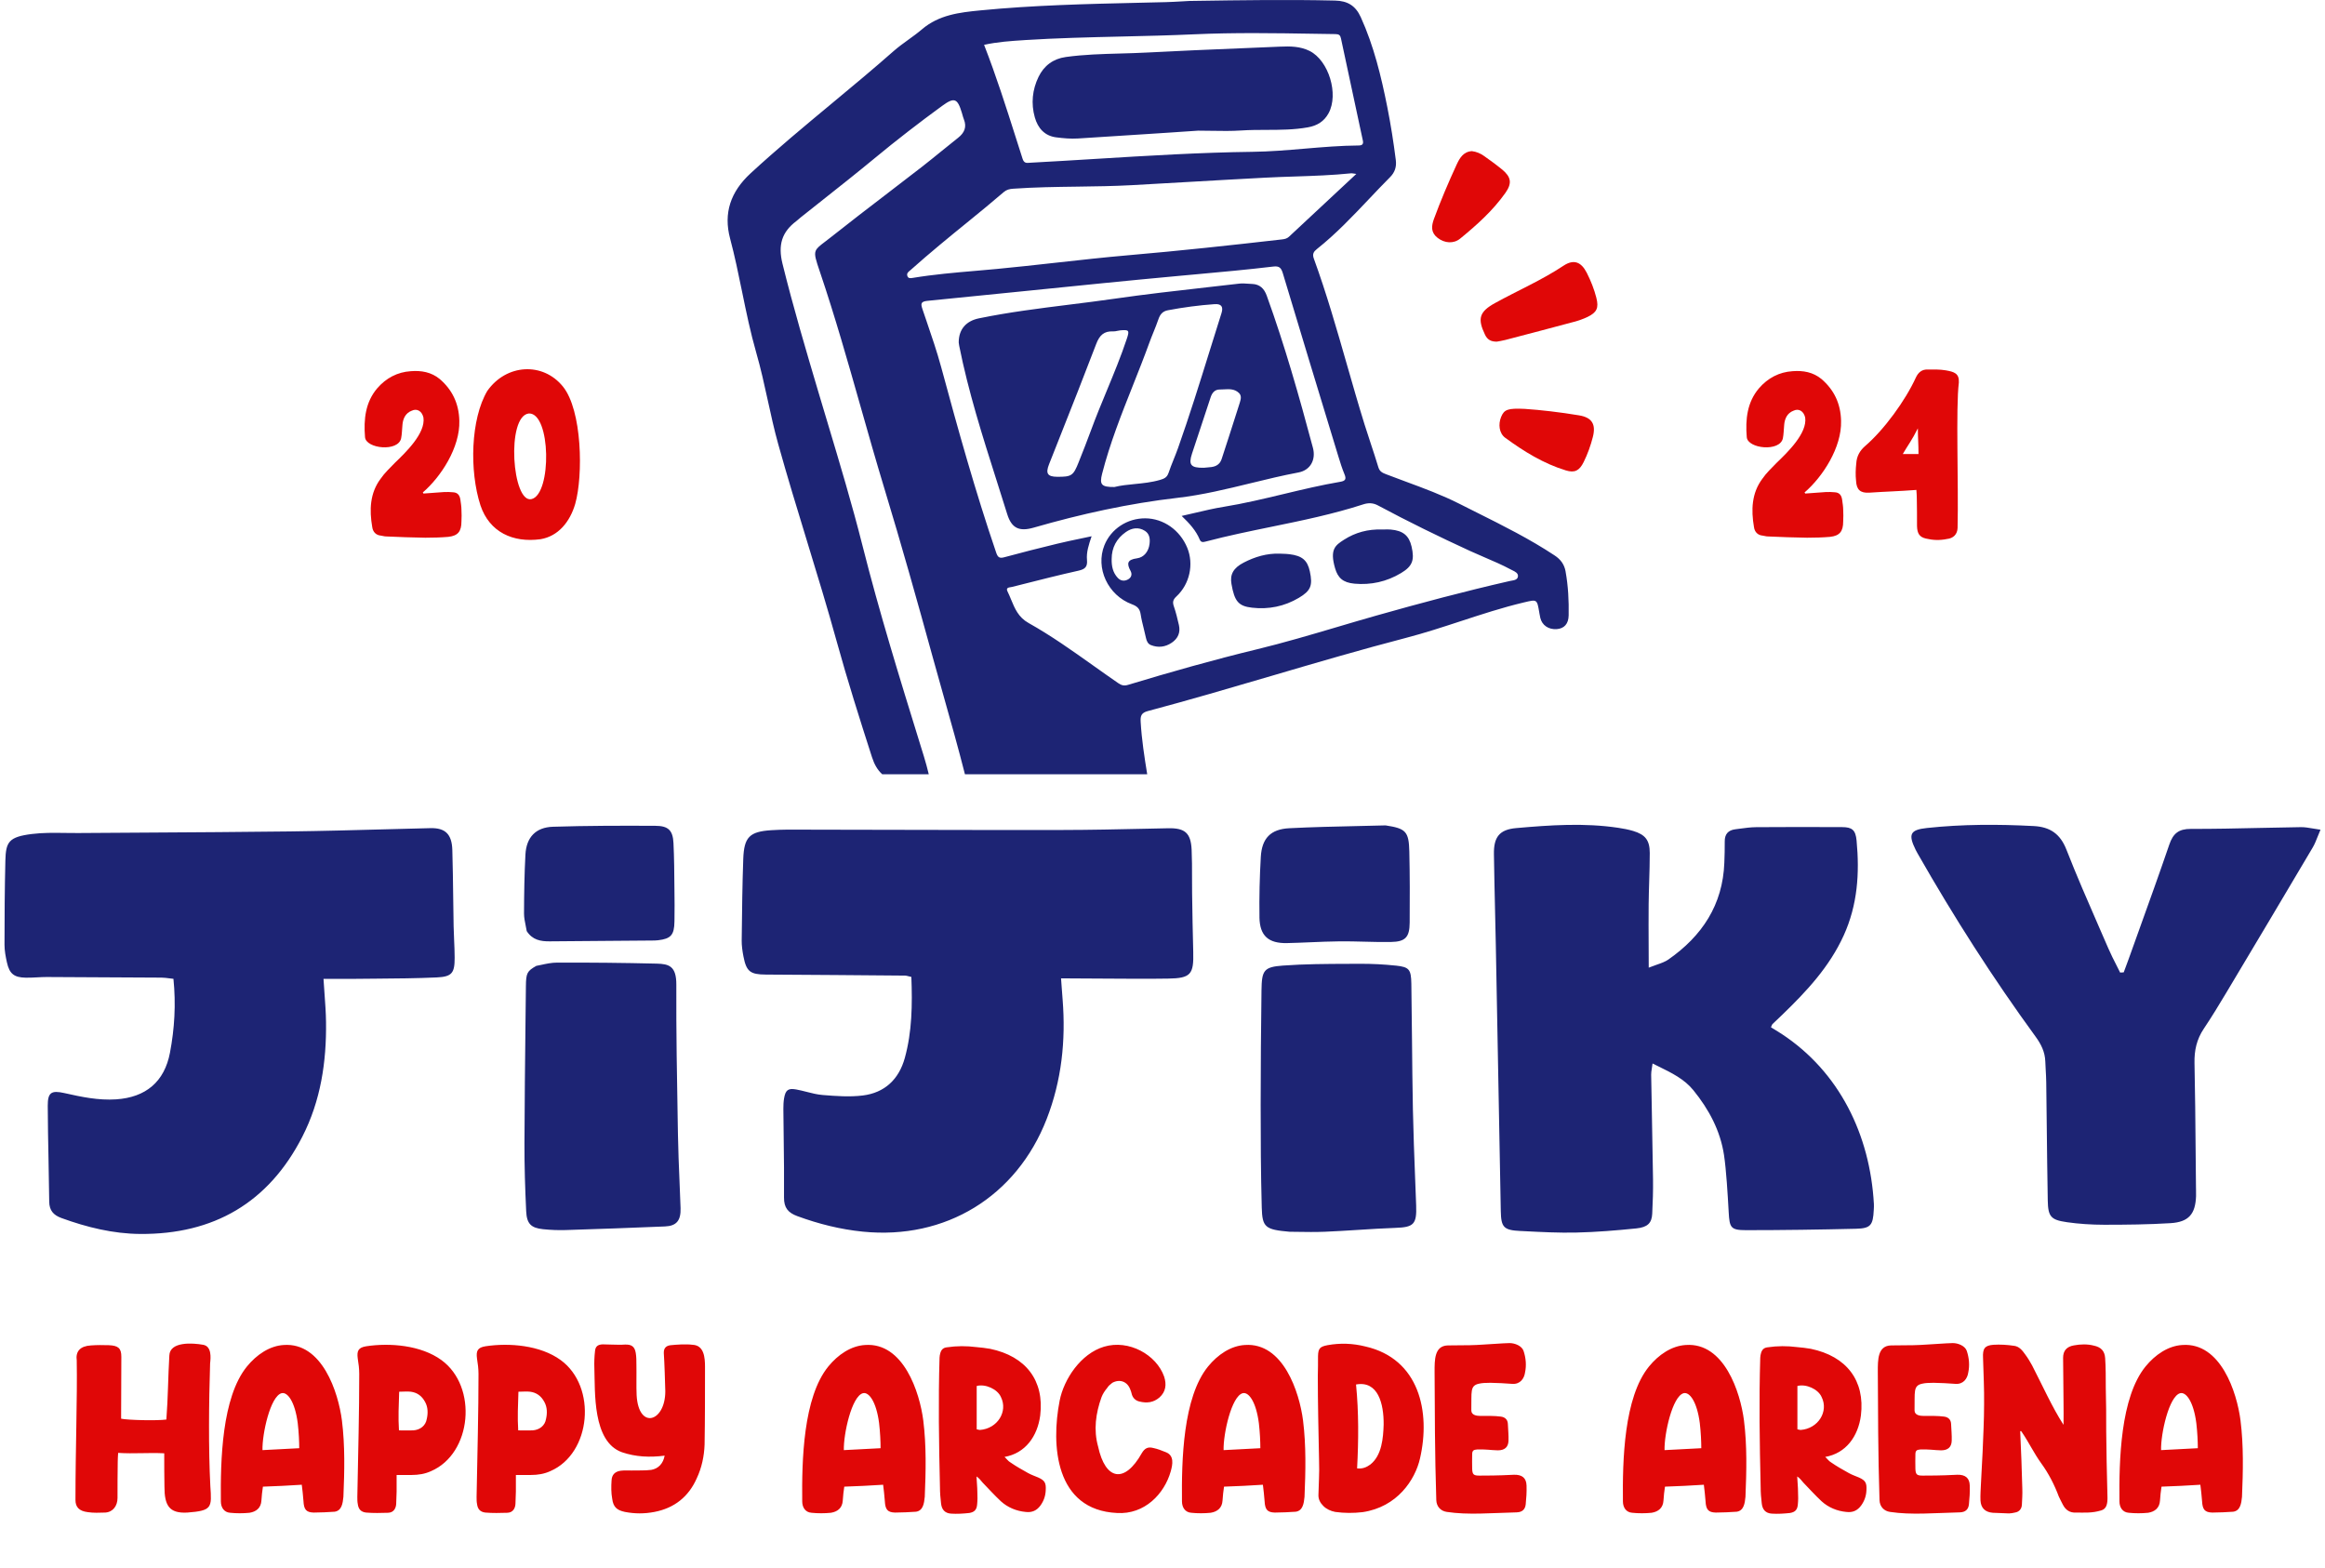 <?xml version="1.0" encoding="UTF-8"?> <svg xmlns="http://www.w3.org/2000/svg" width="301" height="203" viewBox="0 0 301 203" fill="none"><path d="M54.819 63.894C55.699 63.839 56.578 63.756 57.486 63.701C57.871 63.674 58.283 63.701 58.641 63.729C59.245 63.756 59.52 64.114 59.603 64.691C59.658 65.131 59.74 65.571 59.74 65.983C59.768 66.506 59.768 67.001 59.74 67.496C59.74 68.788 59.3 69.365 58.036 69.503C57.073 69.585 56.056 69.613 55.066 69.613C53.389 69.585 51.657 69.53 49.979 69.448C49.732 69.448 49.539 69.365 49.292 69.338C48.687 69.283 48.275 68.87 48.192 68.238C47.807 66.011 47.89 63.839 49.264 61.996C49.787 61.227 50.474 60.594 51.107 59.934C52.509 58.587 55.121 56.085 54.819 54.05C54.626 53.225 53.994 52.84 53.306 53.17C52.509 53.473 52.152 54.188 52.097 55.068C52.042 55.617 52.042 56.195 51.932 56.745C51.547 58.532 47.395 58.092 47.257 56.607C47.065 54.27 47.312 52.071 48.825 50.283C49.979 48.936 51.464 48.166 53.169 48.056C54.544 47.946 55.836 48.166 56.936 49.074C58.531 50.448 59.41 52.208 59.465 54.463C59.575 57.927 57.073 61.749 54.736 63.756C54.764 63.811 54.819 63.839 54.819 63.894ZM63.084 50.613C65.558 47.094 70.288 46.846 72.872 50.036C75.374 53.115 75.512 61.556 74.467 65.241C73.78 67.578 72.267 69.42 69.985 69.805C66.383 70.3 63.359 68.87 62.204 65.433C60.747 60.952 60.939 54.243 63.084 50.613ZM68.473 53.528C65.504 53.83 66.301 65.268 68.831 64.609C71.442 63.949 71.333 53.445 68.473 53.528Z" fill="#E00707"></path><path d="M206.67 38.558C206.382 37.432 205.953 36.349 205.426 35.314C204.706 33.897 203.735 33.524 202.416 34.398C199.597 36.27 196.499 37.608 193.553 39.231C191.514 40.357 191.25 41.246 192.255 43.336C192.551 43.952 192.999 44.241 193.792 44.228C194.079 44.174 194.496 44.113 194.902 44.007C197.854 43.236 200.804 42.463 203.75 41.671C204.359 41.507 204.964 41.303 205.529 41.03C206.736 40.445 207.003 39.859 206.667 38.558H206.67Z" fill="#E00707"></path><path d="M194.415 21.903C193.683 21.302 192.911 20.75 192.14 20.201C191.68 19.873 191.166 19.643 190.561 19.567C189.459 19.628 188.969 20.459 188.57 21.33C187.511 23.63 186.519 25.96 185.645 28.336C185.297 29.279 185.23 30.111 186.12 30.796C187.009 31.485 188.177 31.597 189.048 30.881C191.196 29.125 193.265 27.271 194.884 24.986C195.788 23.709 195.646 22.908 194.418 21.9L194.415 21.903Z" fill="#E00707"></path><path d="M197.391 52.933C195.195 52.83 194.738 53.018 194.345 53.962C193.943 54.93 194.082 56.098 194.868 56.674C197.286 58.443 199.824 60.015 202.713 60.898C203.868 61.253 204.47 60.934 205.021 59.827C205.538 58.786 205.929 57.691 206.216 56.565C206.636 54.921 206.095 54.05 204.443 53.774C201.95 53.358 199.44 53.07 197.394 52.933H197.391Z" fill="#E00707"></path><path fill-rule="evenodd" clip-rule="evenodd" d="M201.249 71.897C202.032 72.412 202.516 73.044 202.686 73.984L202.683 73.987C203.024 75.868 203.118 77.765 203.082 79.667C203.061 80.772 202.501 81.375 201.542 81.445C200.477 81.521 199.642 80.954 199.409 79.986C199.364 79.798 199.332 79.609 199.3 79.419L199.288 79.346L199.273 79.261L199.271 79.249C199.129 78.416 199.058 78 198.818 77.841C198.578 77.683 198.17 77.78 197.356 77.974L197.264 77.995C194.495 78.654 191.793 79.54 189.091 80.425L189.091 80.425L189.091 80.425L189.091 80.425L189.09 80.425C186.755 81.19 184.42 81.955 182.042 82.574C176.183 84.099 170.376 85.806 164.569 87.513C159.262 89.072 153.956 90.631 148.61 92.052C147.763 92.277 147.627 92.668 147.673 93.454C147.806 95.736 148.154 97.984 148.52 100.233H124.923C124.062 96.844 123.111 93.474 122.159 90.103C121.686 88.428 121.213 86.752 120.751 85.074C118.743 77.78 116.698 70.495 114.498 63.258C113.428 59.734 112.422 56.19 111.416 52.647C109.761 46.816 108.106 40.986 106.164 35.241L106.143 35.18C105.629 33.658 105.406 32.998 105.596 32.493C105.742 32.106 106.131 31.81 106.819 31.288C107.047 31.114 107.308 30.916 107.604 30.681C110.006 28.774 112.441 26.909 114.877 25.043L114.877 25.043L114.877 25.043L114.878 25.043L114.878 25.042C116.375 23.896 117.871 22.75 119.36 21.594C120.207 20.934 121.04 20.257 121.874 19.579L121.874 19.579C122.594 18.994 123.314 18.408 124.043 17.834C124.86 17.191 125.186 16.442 124.781 15.434C124.71 15.256 124.658 15.069 124.605 14.882C124.582 14.798 124.558 14.714 124.533 14.63C123.955 12.701 123.55 12.555 121.949 13.723C118.97 15.899 116.053 18.15 113.21 20.505C111.037 22.303 108.824 24.053 106.611 25.804C105.628 26.582 104.645 27.359 103.665 28.141C103.574 28.212 103.488 28.289 103.402 28.365L103.402 28.366C103.305 28.452 103.207 28.539 103.102 28.618C101.215 30.038 100.704 31.71 101.302 34.137C102.694 39.777 104.343 45.339 105.995 50.901C106.38 52.197 106.769 53.493 107.158 54.788L107.158 54.788C108.731 60.031 110.304 65.271 111.646 70.58C113.839 79.272 116.486 87.826 119.134 96.383L119.617 97.945C119.853 98.7 120.05 99.465 120.24 100.236H114.214C113.6 99.683 113.188 98.952 112.892 98.03C111.295 93.072 109.722 88.108 108.336 83.093C107.129 78.722 105.803 74.389 104.477 70.055C103.199 65.877 101.921 61.7 100.749 57.491C100.225 55.612 99.808 53.704 99.391 51.797C98.942 49.748 98.494 47.699 97.914 45.688C97.16 43.067 96.613 40.402 96.066 37.738C95.595 35.443 95.124 33.148 94.52 30.881C93.643 27.586 94.578 24.831 97.176 22.434C100.582 19.295 104.141 16.339 107.7 13.383C110.385 11.154 113.069 8.925 115.687 6.617C116.292 6.085 116.947 5.612 117.601 5.139C118.202 4.705 118.802 4.271 119.363 3.792C121.562 1.917 124.215 1.608 126.929 1.344C133.792 0.673 140.678 0.514 147.563 0.355C148.681 0.33 149.798 0.304 150.916 0.276C151.61 0.259 152.302 0.219 152.994 0.179C153.319 0.16 153.643 0.141 153.968 0.124L154.633 0.114C160.698 0.023 166.763 -0.068 172.83 0.073C174.464 0.109 175.495 0.734 176.176 2.236C177.861 5.953 178.808 9.873 179.6 13.848C180.054 16.126 180.414 18.42 180.705 20.726C180.816 21.612 180.571 22.322 179.963 22.932C179.038 23.86 178.137 24.812 177.235 25.764C175.09 28.027 172.946 30.289 170.495 32.237C170.068 32.574 169.874 32.881 170.092 33.478C171.734 37.987 173.055 42.595 174.376 47.204C175.119 49.797 175.862 52.39 176.663 54.966C176.916 55.78 177.185 56.59 177.453 57.399L177.453 57.4L177.454 57.4L177.454 57.401L177.454 57.402L177.454 57.403C177.795 58.429 178.135 59.456 178.445 60.491C178.617 61.071 179.01 61.226 179.473 61.405C180.312 61.729 181.156 62.04 182 62.352C184.35 63.22 186.7 64.088 188.939 65.222C189.692 65.604 190.448 65.981 191.203 66.359L191.204 66.359L191.204 66.359L191.204 66.359L191.204 66.359C194.624 68.069 198.045 69.779 201.249 71.897ZM145.21 4.729C140.997 4.828 136.783 4.926 132.577 5.194V5.197C130.868 5.306 129.155 5.419 127.401 5.804C128.968 9.821 130.259 13.879 131.548 17.931C131.827 18.806 132.105 19.681 132.386 20.556C132.57 21.131 132.886 21.106 133.269 21.075C133.323 21.07 133.377 21.066 133.433 21.063C136.237 20.914 139.041 20.742 141.844 20.57C148.606 20.155 155.369 19.741 162.148 19.655C164.406 19.627 166.656 19.436 168.905 19.245C171.237 19.047 173.568 18.85 175.91 18.833C176.397 18.83 176.533 18.623 176.436 18.18L175.978 16.054L175.976 16.044L175.976 16.041C175.182 12.351 174.388 8.662 173.604 4.97C173.517 4.551 173.341 4.421 172.9 4.414C172.007 4.402 171.114 4.387 170.221 4.373C165.006 4.288 159.791 4.203 154.576 4.442C151.456 4.584 148.333 4.657 145.21 4.729ZM117.79 35.038C117.581 35.209 117.363 35.387 117.466 35.715V35.718C117.576 36.07 117.875 36.023 118.155 35.978L118.168 35.976C120.875 35.529 123.606 35.294 126.337 35.06L126.338 35.06C127.241 34.982 128.144 34.905 129.046 34.819C131.594 34.578 134.138 34.295 136.683 34.012C139.823 33.663 142.964 33.313 146.112 33.041C152.752 32.468 159.377 31.752 165.999 30.991C166.317 30.951 166.616 30.887 166.864 30.657C168.64 28.997 170.418 27.34 172.242 25.64L172.247 25.635L172.249 25.634L172.251 25.631C173.345 24.611 174.456 23.576 175.592 22.516C175.428 22.497 175.309 22.478 175.216 22.463C175.08 22.442 175.002 22.43 174.926 22.437C172.493 22.688 170.052 22.769 167.611 22.85C166.334 22.892 165.057 22.935 163.782 23.002C160.408 23.178 157.036 23.372 153.664 23.566C151.289 23.702 148.914 23.839 146.538 23.97C144.181 24.099 141.819 24.131 139.457 24.162H139.457H139.457C136.694 24.199 133.931 24.236 131.173 24.431C130.698 24.464 130.317 24.549 129.939 24.874C128.444 26.154 126.929 27.407 125.401 28.645C122.863 30.702 120.337 32.772 117.899 34.947C117.864 34.978 117.827 35.008 117.79 35.038ZM178.191 79.691C183.899 78.077 189.632 76.548 195.416 75.228H195.41C195.487 75.21 195.572 75.196 195.66 75.181C196.047 75.117 196.483 75.044 196.52 74.606C196.553 74.196 196.149 74 195.782 73.822C195.712 73.788 195.643 73.754 195.579 73.72C194.479 73.131 193.334 72.64 192.189 72.15C191.559 71.88 190.929 71.61 190.306 71.323C186.286 69.475 182.311 67.531 178.408 65.44C177.767 65.094 177.168 65.076 176.493 65.294C172.591 66.561 168.584 67.383 164.576 68.204L164.576 68.204C161.74 68.786 158.903 69.367 156.104 70.107C155.765 70.195 155.487 70.249 155.32 69.852C154.836 68.693 154.016 67.779 152.982 66.793C153.597 66.658 154.192 66.518 154.774 66.381C156.013 66.089 157.193 65.811 158.388 65.619C161.015 65.194 163.601 64.576 166.185 63.957L166.185 63.957L166.185 63.957L166.186 63.957L166.186 63.957L166.186 63.957C168.618 63.375 171.05 62.793 173.517 62.373C174.179 62.26 174.324 62.027 174.061 61.399C173.75 60.652 173.508 59.876 173.272 59.102L172.904 57.894L172.903 57.891L172.902 57.889L172.901 57.887L172.901 57.884C170.616 50.386 168.331 42.884 166.078 35.375C165.866 34.668 165.609 34.416 164.85 34.507C161.477 34.91 158.097 35.217 154.715 35.525L154.715 35.525L154.714 35.525L154.714 35.525L154.714 35.525L154.71 35.525C154.04 35.586 153.37 35.647 152.7 35.709C146.083 36.318 139.473 36.99 132.863 37.663L132.862 37.663C128.611 38.095 124.36 38.527 120.107 38.943C119.196 39.031 119.181 39.307 119.429 40.038C119.596 40.533 119.765 41.027 119.934 41.521C120.62 43.525 121.305 45.53 121.859 47.572C124.037 55.625 126.275 63.653 128.971 71.551C129.167 72.121 129.37 72.319 130.005 72.145C132.271 71.527 134.555 70.953 136.839 70.398C137.845 70.153 138.857 69.941 139.914 69.721L139.914 69.721L139.914 69.721C140.374 69.625 140.843 69.527 141.323 69.424C140.942 70.546 140.633 71.502 140.724 72.488C140.805 73.38 140.479 73.687 139.629 73.878C137.149 74.432 134.685 75.057 132.222 75.681L131.709 75.811L131.037 75.981C130.987 75.993 130.925 76.002 130.86 76.012C130.57 76.054 130.207 76.106 130.432 76.56C130.603 76.905 130.75 77.261 130.896 77.615C131.374 78.772 131.848 79.92 133.149 80.647C136.081 82.289 138.818 84.234 141.554 86.179C142.627 86.942 143.699 87.704 144.783 88.448C145.201 88.733 145.54 88.815 146.039 88.663C151.551 86.995 157.087 85.426 162.684 84.07C166.197 83.219 169.661 82.194 173.125 81.169L173.125 81.169L173.126 81.168L173.127 81.168L173.128 81.168L173.128 81.168C174.814 80.669 176.5 80.17 178.191 79.691ZM168.15 77.398C166.28 78.508 164.235 78.918 162.088 78.672C160.321 78.469 159.819 77.838 159.428 75.598C159.214 74.376 159.664 73.529 161.023 72.828C162.472 72.079 164.006 71.624 165.663 71.675C165.792 71.682 165.921 71.686 166.05 71.69L166.051 71.69C166.342 71.7 166.633 71.709 166.922 71.745C168.58 71.948 169.263 72.531 169.575 73.972C169.968 75.799 169.705 76.475 168.15 77.398ZM175.332 75.562C177.486 75.756 179.516 75.31 181.376 74.194C182.862 73.305 183.155 72.516 182.741 70.741C182.411 69.33 181.633 68.693 180.039 68.556C179.776 68.533 179.511 68.539 179.245 68.545H179.245H179.244H179.244H179.244H179.243C179.123 68.547 179.003 68.55 178.883 68.55C177.123 68.492 175.477 68.923 173.998 69.873C172.872 70.598 172.131 71.111 172.842 73.566C173.199 74.8 173.856 75.425 175.332 75.559V75.562ZM139.562 17.928C138.624 17.989 137.665 17.901 136.727 17.78H136.724C135.221 17.583 134.362 16.575 133.971 15.201C133.463 13.408 133.645 11.614 134.453 9.949C135.151 8.508 136.352 7.606 137.968 7.382C140.313 7.055 142.674 6.991 145.034 6.927L145.034 6.927C146.184 6.895 147.333 6.864 148.48 6.802C152.571 6.584 156.664 6.415 160.757 6.247L160.757 6.247L160.758 6.247C162.418 6.178 164.079 6.11 165.739 6.038C167.046 5.98 168.35 5.995 169.551 6.599C172.031 7.846 173.338 12.203 172.001 14.658C171.414 15.732 170.516 16.272 169.327 16.484C167.544 16.806 165.748 16.81 163.951 16.814C162.869 16.817 161.787 16.819 160.708 16.891C159.426 16.977 158.137 16.956 156.849 16.934C156.275 16.925 155.7 16.915 155.127 16.915C151.592 17.159 148.059 17.384 144.528 17.61C142.872 17.715 141.217 17.821 139.562 17.928ZM162.1 36.761C161.941 36.755 161.782 36.743 161.623 36.732C161.219 36.702 160.815 36.673 160.421 36.719C159.016 36.883 157.611 37.042 156.205 37.201C152.208 37.653 148.21 38.104 144.23 38.679C142.309 38.956 140.384 39.196 138.458 39.436L138.458 39.436L138.458 39.436C134.536 39.926 130.615 40.415 126.735 41.212C125.117 41.546 124.121 42.584 124.118 44.332C124.122 44.356 124.126 44.39 124.131 44.431C124.142 44.52 124.156 44.639 124.179 44.756C125.359 50.686 127.186 56.433 129.013 62.178L129.014 62.178C129.478 63.637 129.942 65.097 130.396 66.56C130.971 68.407 131.963 68.844 133.838 68.304C139.949 66.541 146.145 65.176 152.464 64.448C155.677 64.078 158.804 63.315 161.931 62.553C163.98 62.054 166.029 61.554 168.102 61.165C169.644 60.874 170.389 59.523 169.971 57.961C168.201 51.337 166.335 44.741 163.999 38.288C163.661 37.35 163.101 36.804 162.1 36.758V36.761ZM139.653 59.824C138.951 61.593 138.736 61.732 136.885 61.726C135.614 61.72 135.342 61.298 135.808 60.115C136.255 58.983 136.703 57.852 137.151 56.721L137.152 56.718L137.152 56.717C138.76 52.657 140.368 48.598 141.922 44.52C142.345 43.406 142.929 42.842 144.115 42.903C144.297 42.911 144.479 42.872 144.662 42.833C144.79 42.805 144.919 42.777 145.047 42.766C146.166 42.672 146.242 42.766 145.891 43.828C145.128 46.125 144.203 48.36 143.279 50.594C142.578 52.287 141.877 53.98 141.247 55.7C140.742 57.084 140.197 58.453 139.653 59.821V59.824ZM151.263 61.265C151.073 61.839 150.655 61.99 150.18 62.13C149.093 62.448 147.975 62.558 146.892 62.665H146.891C145.981 62.755 145.095 62.843 144.272 63.049C142.578 63.064 142.324 62.734 142.684 61.326C143.69 57.394 145.182 53.638 146.674 49.882L146.674 49.882L146.674 49.881C147.402 48.048 148.129 46.215 148.801 44.362C148.966 43.906 149.148 43.456 149.33 43.007L149.33 43.007L149.33 43.007C149.556 42.446 149.783 41.885 149.978 41.313C150.193 40.681 150.537 40.29 151.2 40.166C153.197 39.789 155.211 39.519 157.235 39.377C158.128 39.313 158.397 39.714 158.137 40.539C157.623 42.158 157.118 43.781 156.613 45.403L156.613 45.403C155.3 49.623 153.987 53.843 152.51 58.01C152.335 58.504 152.139 58.991 151.944 59.479C151.707 60.07 151.47 60.66 151.27 61.262L151.263 61.265ZM160.521 52.084C160.361 52.584 160.201 53.084 160.042 53.584C159.423 55.526 158.804 57.468 158.164 59.405C157.833 60.41 157.026 60.466 156.295 60.517C156.137 60.528 155.983 60.538 155.838 60.558C154.165 60.582 153.844 60.185 154.316 58.738C154.673 57.64 155.039 56.546 155.405 55.451L155.405 55.451C155.852 54.116 156.299 52.78 156.73 51.438C156.93 50.819 157.296 50.424 157.907 50.427C158.083 50.428 158.263 50.418 158.444 50.407C159.136 50.368 159.843 50.328 160.409 50.888C160.747 51.222 160.651 51.674 160.517 52.087L160.521 52.084ZM142.98 70.586C143.831 68.474 145.933 67.091 148.275 67.103H148.272C150.622 67.118 152.764 68.62 153.708 70.923C154.573 73.035 154.028 75.617 152.304 77.213C151.868 77.616 151.778 77.938 151.965 78.481C152.238 79.276 152.44 80.098 152.625 80.92C152.843 81.882 152.51 82.656 151.699 83.205C150.858 83.775 149.935 83.882 148.995 83.511C148.625 83.366 148.45 83.014 148.362 82.601C148.277 82.193 148.176 81.788 148.075 81.383C147.921 80.764 147.766 80.145 147.67 79.516C147.558 78.784 147.21 78.478 146.541 78.229C143.416 77.067 141.798 73.532 142.98 70.586ZM147.204 72.279C148.102 72.158 148.701 71.399 148.822 70.419C148.904 69.764 148.834 69.115 148.226 68.726C147.385 68.192 146.511 68.347 145.752 68.881C144.56 69.715 143.918 70.886 143.918 72.376C143.9 73.277 144.064 74.127 144.711 74.813C145.104 75.228 145.585 75.268 146.054 75.001C146.475 74.761 146.599 74.345 146.363 73.908C145.836 72.931 145.945 72.449 147.204 72.279Z" fill="#1D2474"></path><path d="M233.702 63.894C234.582 63.839 235.462 63.756 236.369 63.701C236.754 63.674 237.166 63.701 237.524 63.729C238.129 63.756 238.404 64.114 238.486 64.691C238.541 65.131 238.624 65.571 238.624 65.983C238.651 66.506 238.651 67.001 238.624 67.496C238.624 68.788 238.184 69.365 236.919 69.503C235.956 69.585 234.939 69.613 233.949 69.613C232.272 69.585 230.54 69.53 228.863 69.448C228.615 69.448 228.423 69.365 228.175 69.338C227.57 69.283 227.158 68.87 227.075 68.238C226.69 66.011 226.773 63.839 228.148 61.996C228.67 61.227 229.358 60.594 229.99 59.934C231.392 58.587 234.004 56.085 233.702 54.05C233.509 53.225 232.877 52.84 232.19 53.17C231.392 53.473 231.035 54.188 230.98 55.068C230.925 55.617 230.925 56.195 230.815 56.745C230.43 58.532 226.278 58.092 226.141 56.607C225.948 54.27 226.196 52.071 227.708 50.283C228.863 48.936 230.347 48.166 232.052 48.056C233.427 47.946 234.719 48.166 235.819 49.074C237.414 50.448 238.294 52.208 238.349 54.463C238.459 57.927 235.956 61.749 233.619 63.756C233.647 63.811 233.702 63.839 233.702 63.894ZM248.099 63.426C245.981 63.591 243.974 63.646 241.967 63.784C240.867 63.839 240.345 63.426 240.29 62.244C240.207 61.502 240.235 60.732 240.317 59.989C240.372 59.054 240.785 58.34 241.445 57.762C243.919 55.645 246.696 51.823 248.044 48.853C248.346 48.221 248.813 47.809 249.556 47.836C250.353 47.836 251.123 47.809 251.92 47.946C252.993 48.139 253.653 48.331 253.598 49.513C253.185 52.84 253.57 62.711 253.433 68.348C253.405 69.173 252.883 69.695 252.058 69.778C251.123 69.97 250.271 69.943 249.336 69.723C248.511 69.53 248.209 69.09 248.181 68.1C248.181 66.918 248.181 65.681 248.154 64.471C248.154 64.169 248.126 63.839 248.099 63.426ZM248.291 55.453C247.494 57.047 247.026 57.597 246.339 58.779C247.164 58.779 247.741 58.779 248.374 58.779C248.374 57.432 248.291 56.745 248.291 55.453Z" fill="#E00707"></path><path fill-rule="evenodd" clip-rule="evenodd" d="M272.41 158.557C270.789 158.553 269.153 158.453 267.547 158.222L267.55 158.219C265.502 157.928 265.147 157.492 265.108 155.42C265.048 152.16 265.012 148.901 264.976 145.641V145.639V145.638V145.636V145.634C264.955 143.804 264.935 141.974 264.911 140.143C264.904 139.602 264.874 139.061 264.844 138.52L264.843 138.519L264.843 138.516C264.823 138.146 264.802 137.776 264.789 137.406C264.746 136.187 264.254 135.194 263.53 134.201C257.992 126.611 252.943 118.701 248.284 110.536L248.249 110.474C248.164 110.323 248.08 110.173 248.004 110.018C247.018 108.011 247.279 107.428 249.453 107.194C254.058 106.698 258.674 106.698 263.297 106.942C265.395 107.054 266.718 107.935 267.525 109.996C268.835 113.344 270.274 116.643 271.714 119.942L271.715 119.943L271.717 119.947L271.719 119.951L271.72 119.955L271.721 119.957L271.722 119.96C272.133 120.901 272.544 121.842 272.952 122.784C273.27 123.524 273.636 124.242 274.002 124.961C274.162 125.277 274.323 125.592 274.479 125.91C274.556 125.904 274.634 125.9 274.711 125.895C274.788 125.891 274.865 125.886 274.942 125.881C275.022 125.663 275.104 125.445 275.185 125.227L275.187 125.223L275.189 125.218C275.328 124.845 275.467 124.472 275.602 124.097C276.048 122.85 276.496 121.604 276.944 120.357C278.263 116.693 279.581 113.027 280.842 109.342C281.333 107.903 282.054 107.306 283.636 107.309C286.582 107.318 289.529 107.252 292.476 107.186C294.279 107.146 296.081 107.106 297.885 107.083C298.38 107.078 298.878 107.163 299.455 107.261C299.751 107.312 300.068 107.366 300.417 107.414C300.279 107.731 300.163 108.026 300.053 108.302L300.053 108.302L300.053 108.303L300.052 108.303L300.052 108.304C299.842 108.834 299.659 109.296 299.409 109.719C295.69 116.003 291.953 122.277 288.205 128.543C287.269 130.108 286.318 131.672 285.303 133.187C284.392 134.546 284.07 135.985 284.105 137.618C284.187 141.421 284.22 145.223 284.252 149.025C284.266 150.575 284.279 152.126 284.296 153.676C284.297 153.807 284.3 153.937 284.303 154.068C284.31 154.329 284.316 154.591 284.306 154.852C284.224 157.176 283.352 158.208 280.992 158.352C278.138 158.528 275.272 158.557 272.41 158.557ZM197.338 159.388L196.843 159.363L196.839 159.366C194.673 159.258 194.339 158.899 194.296 156.794C194.187 151.183 194.08 145.372 193.974 139.561C193.867 133.75 193.76 127.939 193.651 122.327C193.622 120.906 193.59 119.485 193.557 118.063L193.557 118.06C193.5 115.567 193.443 113.074 193.407 110.583C193.371 108.367 194.117 107.396 196.29 107.205C200.698 106.816 205.117 106.507 209.532 107.173C210.174 107.27 210.819 107.392 211.44 107.579C212.993 108.047 213.581 108.766 213.581 110.424C213.583 111.653 213.545 112.88 213.508 114.107V114.108V114.108V114.108V114.109V114.109V114.109L213.508 114.111C213.477 115.1 213.447 116.089 213.437 117.079C213.42 118.888 213.429 120.699 213.438 122.645V122.646V122.647V122.649V122.65V122.651V122.653C213.442 123.497 213.446 124.367 213.448 125.273C213.814 125.126 214.151 125.009 214.461 124.901C215.068 124.69 215.572 124.514 215.995 124.219C220.349 121.18 223.038 117.144 223.236 111.683L223.236 111.682C223.268 110.769 223.3 109.856 223.289 108.942C223.275 107.985 223.741 107.475 224.652 107.36C224.832 107.337 225.011 107.312 225.191 107.288C225.916 107.19 226.643 107.092 227.367 107.086C231.072 107.054 234.781 107.065 238.489 107.079C239.777 107.083 240.228 107.449 240.358 108.824C240.756 113.036 240.49 117.136 238.697 121.09C236.843 125.176 233.88 128.338 230.728 131.381C230.496 131.606 230.26 131.829 230.024 132.052L230.023 132.052L230.023 132.053L230.022 132.054C229.833 132.233 229.643 132.412 229.455 132.593C229.429 132.619 229.413 132.657 229.377 132.745L229.377 132.746C229.353 132.803 229.321 132.882 229.272 132.992C229.332 133.029 229.391 133.066 229.449 133.101C229.543 133.159 229.635 133.215 229.726 133.27C230.044 133.464 230.343 133.646 230.635 133.838C238.134 138.759 242.101 146.913 242.599 155.877C242.612 156.115 242.599 156.352 242.585 156.587L242.585 156.588L242.581 156.661C242.484 158.611 242.179 159.028 240.3 159.075C235.555 159.19 230.803 159.258 226.055 159.258C224.064 159.258 223.914 158.935 223.802 156.964L223.79 156.754V156.754L223.79 156.752L223.79 156.75L223.79 156.748L223.79 156.746L223.79 156.744C223.671 154.656 223.494 151.533 223.196 149.546C222.719 146.363 221.227 143.604 219.23 141.143C218.059 139.699 216.427 138.899 214.657 138.031C214.421 137.916 214.183 137.799 213.943 137.679C213.91 137.933 213.877 138.142 213.849 138.323V138.323C213.796 138.655 213.759 138.892 213.764 139.129C213.788 140.515 213.816 141.987 213.844 143.488L213.844 143.49C213.903 146.577 213.963 149.79 214.004 152.643C214.026 154.14 213.975 155.643 213.9 157.14C213.839 158.327 213.315 158.884 211.838 159.032C209.252 159.294 206.655 159.51 204.059 159.568C201.821 159.618 199.576 159.503 197.338 159.388ZM3.331 126.572C1.817 126.543 1.225 126.064 0.899 124.604C0.73 123.849 0.583 123.068 0.583 122.302C0.583 118.683 0.608 115.061 0.694 111.439C0.755 109.011 1.11 108.349 4.116 107.971C5.53 107.793 6.968 107.813 8.406 107.833C8.971 107.841 9.535 107.849 10.098 107.845C13.066 107.823 16.035 107.805 19.004 107.788L19.004 107.788L19.004 107.788L19.004 107.788L19.004 107.788L19.004 107.788L19.004 107.788L19.004 107.788C25.186 107.751 31.37 107.714 37.553 107.637C41.666 107.585 45.778 107.474 49.891 107.363C51.834 107.311 53.778 107.258 55.722 107.212C57.626 107.165 58.498 107.975 58.559 110.032C58.62 112.116 58.647 114.198 58.674 116.281L58.674 116.281L58.674 116.282L58.674 116.283L58.674 116.284L58.674 116.285L58.674 116.286C58.689 117.498 58.705 118.711 58.727 119.924C58.738 120.515 58.765 121.105 58.791 121.694L58.791 121.695L58.791 121.695C58.826 122.462 58.86 123.229 58.86 123.996C58.864 125.96 58.523 126.449 56.532 126.539C53.916 126.659 51.296 126.678 48.676 126.698C47.751 126.705 46.827 126.711 45.902 126.723C45.067 126.732 44.234 126.729 43.343 126.726H43.342H43.342H43.341H43.34H43.34H43.339C42.872 126.724 42.389 126.723 41.882 126.723C41.924 127.411 41.971 128.059 42.016 128.679V128.679V128.679V128.679V128.679V128.679C42.109 129.965 42.194 131.132 42.208 132.302C42.276 137.474 41.523 142.507 39.138 147.161C34.759 155.715 27.658 159.816 18.146 159.748C14.639 159.722 11.253 158.888 7.953 157.687C6.913 157.305 6.383 156.705 6.372 155.557C6.353 153.774 6.318 151.991 6.283 150.208L6.283 150.208C6.236 147.854 6.19 145.501 6.182 143.147C6.178 141.428 6.644 141.133 8.334 141.51C10.539 142.007 12.734 142.474 15.026 142.323C18.874 142.068 21.288 140.054 22.005 136.28C22.597 133.162 22.787 130.014 22.454 126.719C22.271 126.7 22.095 126.677 21.924 126.655L21.924 126.655L21.924 126.655L21.924 126.655L21.923 126.655L21.923 126.655L21.923 126.655C21.574 126.61 21.244 126.567 20.911 126.564C15.951 126.528 10.991 126.5 6.031 126.485C5.617 126.485 5.202 126.507 4.788 126.53C4.302 126.555 3.816 126.581 3.331 126.572ZM96.02 121.701C96.012 122.41 96.113 123.126 96.249 123.823C96.626 125.787 97.139 126.158 99.147 126.169C105.148 126.201 111.146 126.251 117.147 126.302L117.148 126.302L117.176 126.302C117.295 126.302 117.414 126.332 117.597 126.38C117.702 126.407 117.828 126.439 117.987 126.475C118.123 130.075 118.08 133.564 117.137 136.971C116.373 139.73 114.533 141.474 111.693 141.823C109.985 142.032 108.217 141.899 106.492 141.759C105.795 141.702 105.108 141.527 104.42 141.351C103.975 141.238 103.53 141.125 103.081 141.043C102.031 140.852 101.69 141.118 101.507 142.197C101.432 142.643 101.417 143.1 101.417 143.554C101.427 144.803 101.442 146.053 101.458 147.303L101.458 147.304V147.304V147.304V147.304V147.304V147.304C101.491 149.879 101.524 152.454 101.5 155.028C101.489 156.363 102.031 157.003 103.228 157.442C105.979 158.449 108.784 159.158 111.696 159.449C122.405 160.525 131.583 154.928 135.5 144.881C137.443 139.895 137.989 134.708 137.569 129.399C137.528 128.881 137.49 128.363 137.45 127.818L137.45 127.813C137.423 127.443 137.395 127.061 137.365 126.658C138.358 126.665 139.062 126.669 139.76 126.672L139.775 126.672C140.943 126.676 142.111 126.684 143.279 126.692L143.279 126.692H143.28C145.927 126.711 148.574 126.73 151.219 126.69C154.164 126.647 154.558 126.147 154.479 123.23C154.411 120.701 154.368 118.172 154.332 115.644C154.322 114.946 154.322 114.248 154.323 113.55C154.324 112.367 154.325 111.185 154.271 110.003C154.171 107.827 153.393 107.183 151.241 107.226C150.188 107.247 149.134 107.27 148.081 107.293L148.081 107.293C144.608 107.369 141.136 107.444 137.666 107.449C130.323 107.462 122.98 107.446 115.637 107.43C112.181 107.422 108.725 107.415 105.269 107.41C104.854 107.41 104.439 107.407 104.024 107.405C102.629 107.396 101.233 107.387 99.843 107.478C97.027 107.662 96.328 108.374 96.224 111.201C96.103 114.567 96.066 117.933 96.028 121.299L96.023 121.701H96.02ZM180.718 125.01C179.169 124.845 177.601 124.766 176.041 124.773C175.551 124.776 175.061 124.777 174.57 124.779C171.742 124.788 168.911 124.798 166.096 125.003C163.61 125.183 163.352 125.626 163.316 128.201C163.252 133.126 163.209 138.054 163.209 142.978C163.209 147.424 163.227 151.874 163.349 156.316C163.417 158.895 163.793 159.187 166.949 159.463C167.263 159.463 167.637 159.47 168.054 159.477C169.049 159.493 170.286 159.514 171.522 159.463C172.96 159.404 174.397 159.313 175.833 159.222L175.833 159.222L175.833 159.222L175.834 159.222L175.834 159.222C177.449 159.119 179.065 159.017 180.682 158.96C183.01 158.881 183.429 158.492 183.34 156.086C183.299 154.965 183.256 153.844 183.213 152.723L183.212 152.72C183.095 149.67 182.977 146.622 182.916 143.572C182.858 140.613 182.83 137.655 182.802 134.696C182.779 132.248 182.756 129.8 182.716 127.352C182.683 125.489 182.436 125.194 180.718 125.007V125.01ZM68.085 127.669C68.102 125.985 68.231 125.716 69.444 125.036V125.039C69.629 125.009 69.844 124.962 70.08 124.91L70.08 124.91C70.677 124.779 71.409 124.618 72.141 124.618C76.434 124.608 80.727 124.647 85.02 124.752C86.602 124.791 87.57 125.068 87.559 127.475C87.532 133.551 87.64 139.627 87.748 145.703L87.771 146.974C87.804 148.938 87.887 150.901 87.969 152.866L87.969 152.866L87.969 152.867C88.019 154.047 88.069 155.228 88.108 156.41C88.158 158.01 87.581 158.715 86.089 158.776C81.803 158.956 77.513 159.111 73.224 159.244C72.252 159.273 71.269 159.233 70.301 159.133C68.755 158.971 68.196 158.435 68.12 156.809C67.98 153.874 67.887 150.928 67.898 147.989C67.915 142.779 67.974 137.57 68.032 132.36L68.032 132.358C68.05 130.795 68.068 129.232 68.085 127.669ZM163.051 118.752C163.087 121.151 164.22 122.147 166.627 122.093C167.628 122.071 168.629 122.029 169.629 121.987C170.904 121.933 172.178 121.879 173.452 121.867C174.499 121.856 175.548 121.883 176.596 121.91C177.759 121.94 178.921 121.97 180.083 121.949C181.948 121.917 182.486 121.331 182.5 119.439C182.522 116.374 182.526 113.306 182.454 110.241C182.393 107.622 181.988 107.255 179.38 106.856C178.183 106.888 176.986 106.915 175.789 106.941L175.789 106.941C172.828 107.006 169.867 107.072 166.91 107.223C164.496 107.345 163.367 108.529 163.227 110.931C163.076 113.536 163.015 116.147 163.054 118.755L163.051 118.752ZM67.841 118.262C67.851 115.716 67.887 113.169 68.023 110.629V110.637C68.142 108.403 69.347 107.104 71.592 107.032C76.007 106.892 80.433 106.888 84.851 106.91C86.508 106.917 87.111 107.485 87.19 109.144C87.283 111.077 87.298 113.013 87.312 114.951C87.318 115.689 87.323 116.427 87.333 117.165C87.339 117.781 87.33 118.393 87.32 119.008C87.318 119.112 87.317 119.216 87.315 119.32C87.29 121.039 86.856 121.532 85.199 121.726C84.941 121.755 84.679 121.762 84.421 121.762C82.764 121.776 81.107 121.788 79.451 121.8C76.687 121.82 73.923 121.84 71.158 121.867C69.993 121.877 68.938 121.694 68.192 120.543C68.153 120.31 68.106 120.077 68.058 119.844C67.949 119.316 67.841 118.788 67.841 118.262Z" fill="#1D2474"></path><path d="M15.681 183.665C16.589 183.857 20.356 183.939 21.538 183.774C21.758 180.915 21.758 178.22 21.923 175.498C21.978 173.656 24.92 173.849 26.295 174.096C27.422 174.288 27.285 175.773 27.202 176.488C27.037 181.657 26.982 187.541 27.23 192.381C27.422 195.185 27.477 195.57 24.26 195.818C21.868 195.955 21.291 194.855 21.291 192.463C21.263 191.308 21.263 189.356 21.263 188.146C19.256 188.036 17.331 188.229 15.296 188.091C15.269 188.504 15.242 188.889 15.242 189.219C15.214 190.648 15.214 192.573 15.214 193.92C15.214 194.965 14.609 195.763 13.619 195.818C12.822 195.845 12.079 195.873 11.365 195.763C10.21 195.625 9.77 195.075 9.77 194.195C9.77 187.596 10.017 181.025 9.935 176.131C9.77 174.948 10.375 174.261 11.777 174.179C12.519 174.124 13.289 174.124 14.114 174.151C15.296 174.206 15.709 174.536 15.709 175.636C15.709 178.138 15.681 180.64 15.681 183.17C15.681 183.335 15.681 183.472 15.681 183.665ZM39.068 192.216C37.364 192.326 35.714 192.408 34.037 192.463C33.954 193.068 33.872 193.645 33.844 194.25C33.789 195.24 33.157 195.708 32.304 195.845C31.48 195.928 30.6 195.928 29.802 195.845C29.005 195.79 28.593 195.158 28.593 194.36C28.538 189.109 28.703 180.915 31.974 176.901C33.212 175.388 34.889 174.233 36.731 174.124C41.708 173.766 43.798 180.255 44.265 183.884C44.678 187.184 44.595 190.483 44.458 193.783C44.375 194.635 44.238 195.57 43.33 195.708C42.45 195.763 41.543 195.818 40.608 195.818C39.646 195.79 39.343 195.433 39.288 194.333C39.233 193.563 39.151 192.903 39.068 192.216ZM38.739 187.486C38.739 186.607 38.684 185.424 38.546 184.242C38.189 181.465 37.226 180.173 36.456 180.365C34.999 180.75 33.927 185.644 33.982 187.734C35.659 187.651 37.171 187.569 38.739 187.486ZM51.347 190.951C51.347 191.666 51.347 192.463 51.347 193.096C51.32 193.618 51.32 194.168 51.292 194.69C51.265 195.24 50.99 195.818 50.248 195.845C49.313 195.873 48.35 195.9 47.388 195.818C46.728 195.735 46.398 195.378 46.316 194.69C46.261 194.415 46.261 194.113 46.261 193.783C46.371 187.954 46.508 182.84 46.508 177.863C46.508 177.203 46.426 176.543 46.316 175.883C46.178 174.866 46.398 174.453 47.416 174.288C50.495 173.821 54.509 174.151 57.149 176.076C61.878 179.513 61.108 188.174 55.802 190.456C55.032 190.813 54.179 190.951 53.3 190.951C52.695 190.951 52.09 190.951 51.347 190.951ZM51.677 180.173C51.622 181.877 51.54 183.527 51.65 185.177C52.31 185.177 52.887 185.204 53.492 185.177C54.399 185.122 55.114 184.572 55.252 183.692C55.417 182.977 55.417 182.18 55.032 181.492C54.619 180.722 54.014 180.283 53.19 180.173C52.722 180.118 52.255 180.173 51.677 180.173ZM66.787 190.951C66.787 191.666 66.787 192.463 66.787 193.096C66.759 193.618 66.759 194.168 66.732 194.69C66.704 195.24 66.429 195.818 65.687 195.845C64.752 195.873 63.79 195.9 62.828 195.818C62.168 195.735 61.838 195.378 61.755 194.69C61.7 194.415 61.7 194.113 61.7 193.783C61.81 187.954 61.948 182.84 61.948 177.863C61.948 177.203 61.865 176.543 61.755 175.883C61.618 174.866 61.838 174.453 62.855 174.288C65.934 173.821 69.949 174.151 72.588 176.076C77.318 179.513 76.548 188.174 71.241 190.456C70.471 190.813 69.619 190.951 68.739 190.951C68.134 190.951 67.529 190.951 66.787 190.951ZM67.117 180.173C67.062 181.877 66.979 183.527 67.089 185.177C67.749 185.177 68.327 185.204 68.931 185.177C69.839 185.122 70.554 184.572 70.691 183.692C70.856 182.977 70.856 182.18 70.471 181.492C70.059 180.722 69.454 180.283 68.629 180.173C68.162 180.118 67.694 180.173 67.117 180.173ZM86.048 188.449C84.124 188.696 82.309 188.614 80.522 188.009C76.672 186.634 77.057 180.145 76.947 177.121C76.92 176.378 76.947 175.663 77.03 174.921C77.085 174.288 77.415 174.069 78.019 174.041C78.377 174.041 78.734 174.069 79.064 174.069C79.697 174.069 80.302 174.124 80.906 174.069C81.759 174.041 82.171 174.316 82.309 175.168C82.391 175.663 82.391 176.186 82.391 176.708C82.419 177.808 82.364 179.485 82.419 180.612C82.666 185.149 86.131 184.104 86.131 180.118C86.103 178.908 86.021 176.378 85.938 175.168C85.911 174.426 86.351 174.206 86.818 174.151C87.643 174.069 88.798 173.986 89.65 174.096C91.162 174.151 91.272 175.773 91.272 176.956C91.272 180.118 91.272 183.829 91.217 187.019C91.162 188.504 90.86 189.989 90.2 191.391C89.155 193.755 87.313 195.24 84.728 195.735C83.436 195.983 82.199 195.983 80.906 195.735C79.862 195.515 79.394 195.103 79.257 194.03C79.119 193.288 79.119 192.463 79.174 191.666C79.202 190.951 79.587 190.511 80.357 190.401C80.824 190.346 81.291 190.373 81.759 190.373C82.611 190.346 83.464 190.401 84.316 190.291C85.251 190.126 85.856 189.466 86.048 188.449ZM114.332 192.216C112.628 192.326 110.978 192.408 109.301 192.463C109.218 193.068 109.136 193.645 109.108 194.25C109.053 195.24 108.421 195.708 107.568 195.845C106.744 195.928 105.864 195.928 105.066 195.845C104.269 195.79 103.857 195.158 103.857 194.36C103.802 189.109 103.967 180.915 107.239 176.901C108.476 175.388 110.153 174.233 111.995 174.124C116.972 173.766 119.062 180.255 119.529 183.884C119.942 187.184 119.859 190.483 119.722 193.783C119.639 194.635 119.502 195.57 118.594 195.708C117.714 195.763 116.807 195.818 115.872 195.818C114.91 195.79 114.607 195.433 114.552 194.333C114.497 193.563 114.415 192.903 114.332 192.216ZM114.002 187.486C114.002 186.607 113.947 185.424 113.81 184.242C113.453 181.465 112.49 180.173 111.72 180.365C110.263 180.75 109.191 185.644 109.246 187.734C110.923 187.651 112.435 187.569 114.002 187.486ZM130.048 188.614C130.323 188.861 130.516 189.164 130.818 189.329C131.533 189.824 132.303 190.263 133.1 190.703C133.54 190.951 133.98 191.088 134.42 191.281C135.272 191.666 135.437 191.996 135.382 192.931C135.355 193.645 135.135 194.305 134.695 194.91C134.228 195.543 133.623 195.845 132.77 195.735C131.588 195.625 130.461 195.158 129.581 194.36C128.756 193.59 127.986 192.738 127.216 191.941C126.969 191.666 126.776 191.363 126.419 191.143C126.446 191.803 126.529 192.491 126.529 193.178C126.556 193.7 126.556 194.25 126.501 194.773C126.446 195.46 126.144 195.763 125.484 195.873C124.687 195.955 123.917 196.01 123.119 195.955C122.322 195.9 121.91 195.433 121.827 194.608C121.745 193.92 121.69 193.233 121.69 192.546C121.552 186.744 121.47 181.272 121.635 175.773C121.635 175.553 121.69 175.361 121.745 175.141C121.882 174.701 122.13 174.481 122.569 174.426C123.862 174.233 125.127 174.233 126.419 174.398C126.996 174.453 127.574 174.508 128.179 174.618C132.825 175.581 135.217 178.743 134.668 183.252C134.31 185.947 132.743 188.146 130.048 188.614ZM126.446 179.43C126.446 181.3 126.446 183.17 126.446 185.039C126.611 185.067 126.749 185.122 126.859 185.122C129.141 184.957 130.516 182.73 129.581 180.86C129.141 179.843 127.574 179.128 126.446 179.43ZM144.609 195.873C136.58 195.488 136.058 187.074 137.185 181.327C137.735 178.55 139.907 175.251 142.932 174.343C146.149 173.381 149.723 175.388 150.713 178.22C151.043 179.238 150.933 180.173 150.108 180.915C149.338 181.575 148.486 181.685 147.496 181.437C147.029 181.327 146.671 180.997 146.534 180.53C146.479 180.31 146.424 180.09 146.314 179.843C145.929 178.853 144.967 178.495 144.004 179.018C143.757 179.21 143.482 179.43 143.344 179.678C143.042 180.035 142.767 180.448 142.602 180.887C141.86 182.95 141.557 185.122 142.162 187.266C143.097 191.611 145.572 192.133 147.826 188.119C148.184 187.514 148.596 187.266 149.311 187.459C149.833 187.569 150.356 187.761 150.878 187.981C152.061 188.394 151.813 189.604 151.566 190.483C150.741 193.398 148.184 196.093 144.609 195.873ZM163.497 192.216C161.792 192.326 160.143 192.408 158.465 192.463C158.383 193.068 158.3 193.645 158.273 194.25C158.218 195.24 157.585 195.708 156.733 195.845C155.908 195.928 155.028 195.928 154.231 195.845C153.434 195.79 153.021 195.158 153.021 194.36C152.966 189.109 153.131 180.915 156.403 176.901C157.64 175.388 159.318 174.233 161.16 174.124C166.137 173.766 168.226 180.255 168.694 183.884C169.106 187.184 169.024 190.483 168.886 193.783C168.804 194.635 168.666 195.57 167.759 195.708C166.879 195.763 165.972 195.818 165.037 195.818C164.074 195.79 163.772 195.433 163.717 194.333C163.662 193.563 163.579 192.903 163.497 192.216ZM163.167 187.486C163.167 186.607 163.112 185.424 162.975 184.242C162.617 181.465 161.655 180.173 160.885 180.365C159.428 180.75 158.355 185.644 158.41 187.734C160.088 187.651 161.6 187.569 163.167 187.486ZM183.832 188.834C183.2 191.583 180.89 195.103 176.408 195.763C175.226 195.9 174.044 195.9 172.861 195.735C172.284 195.625 171.734 195.378 171.322 194.965C170.909 194.553 170.662 194.085 170.689 193.508C170.717 192.078 170.827 190.648 170.772 189.219C170.689 185.122 170.607 181.657 170.607 178.138C170.634 177.313 170.634 176.433 170.634 175.553C170.662 174.563 170.882 174.343 171.844 174.151C173.494 173.849 175.116 173.904 176.766 174.316C183.75 175.911 185.234 182.785 183.832 188.834ZM175.693 190.098C176.381 190.181 176.903 189.961 177.398 189.604C178.91 188.421 179.075 186.139 179.13 184.434C179.158 181.74 178.416 178.715 175.556 179.238C175.913 182.84 175.886 186.469 175.693 190.098ZM196.008 190.923C197.053 190.896 197.603 191.336 197.63 192.326C197.658 193.26 197.603 193.865 197.52 194.773C197.438 195.433 197.053 195.763 196.365 195.79C193.038 195.873 190.041 196.148 187.319 195.735C186.522 195.625 185.972 195.048 185.945 194.195C185.752 188.229 185.752 182.455 185.725 177.588C185.725 176.048 185.697 174.233 187.429 174.179C188.392 174.151 189.354 174.179 190.289 174.151C190.894 174.151 191.471 174.096 192.049 174.069C193.203 174.014 194.331 173.904 195.431 173.876C196.118 173.876 197.025 174.233 197.245 174.893C197.548 175.801 197.63 176.763 197.438 177.67C197.328 178.468 196.805 179.238 195.761 179.155C194.826 179.073 193.891 179.045 192.956 179.018C192.324 179.018 191.856 179.045 191.499 179.128C190.261 179.375 190.536 180.2 190.481 182.592C190.481 183.197 191.141 183.307 191.664 183.307C192.626 183.307 193.451 183.28 194.276 183.39C194.798 183.445 195.183 183.747 195.211 184.324C195.238 185.039 195.321 185.809 195.293 186.524C195.266 187.349 194.798 187.761 193.918 187.761C193.478 187.761 193.038 187.706 192.626 187.679C192.159 187.651 191.691 187.624 191.224 187.651C190.756 187.679 190.591 187.816 190.591 188.284C190.591 188.889 190.564 189.494 190.591 190.153C190.619 190.896 190.784 191.033 191.526 191.033C194.303 191.033 195.156 190.951 196.008 190.923ZM220.583 192.216C218.878 192.326 217.228 192.408 215.551 192.463C215.468 193.068 215.386 193.645 215.359 194.25C215.304 195.24 214.671 195.708 213.819 195.845C212.994 195.928 212.114 195.928 211.317 195.845C210.519 195.79 210.107 195.158 210.107 194.36C210.052 189.109 210.217 180.915 213.489 176.901C214.726 175.388 216.403 174.233 218.246 174.124C223.222 173.766 225.312 180.255 225.779 183.884C226.192 187.184 226.109 190.483 225.972 193.783C225.889 194.635 225.752 195.57 224.845 195.708C223.965 195.763 223.057 195.818 222.122 195.818C221.16 195.79 220.858 195.433 220.803 194.333C220.748 193.563 220.665 192.903 220.583 192.216ZM220.253 187.486C220.253 186.607 220.198 185.424 220.06 184.242C219.703 181.465 218.74 180.173 217.971 180.365C216.513 180.75 215.441 185.644 215.496 187.734C217.173 187.651 218.685 187.569 220.253 187.486ZM236.299 188.614C236.574 188.861 236.766 189.164 237.068 189.329C237.783 189.824 238.553 190.263 239.351 190.703C239.791 190.951 240.23 191.088 240.67 191.281C241.523 191.666 241.688 191.996 241.633 192.931C241.605 193.645 241.385 194.305 240.945 194.91C240.478 195.543 239.873 195.845 239.021 195.735C237.838 195.625 236.711 195.158 235.831 194.36C235.006 193.59 234.236 192.738 233.467 191.941C233.219 191.666 233.027 191.363 232.669 191.143C232.697 191.803 232.779 192.491 232.779 193.178C232.807 193.7 232.807 194.25 232.752 194.773C232.697 195.46 232.394 195.763 231.734 195.873C230.937 195.955 230.167 196.01 229.37 195.955C228.572 195.9 228.16 195.433 228.077 194.608C227.995 193.92 227.94 193.233 227.94 192.546C227.802 186.744 227.72 181.272 227.885 175.773C227.885 175.553 227.94 175.361 227.995 175.141C228.132 174.701 228.38 174.481 228.82 174.426C230.112 174.233 231.377 174.233 232.669 174.398C233.247 174.453 233.824 174.508 234.429 174.618C239.076 175.581 241.468 178.743 240.918 183.252C240.56 185.947 238.993 188.146 236.299 188.614ZM232.697 179.43C232.697 181.3 232.697 183.17 232.697 185.039C232.862 185.067 232.999 185.122 233.109 185.122C235.391 184.957 236.766 182.73 235.831 180.86C235.391 179.843 233.824 179.128 232.697 179.43ZM253.389 190.923C254.434 190.896 254.984 191.336 255.011 192.326C255.039 193.26 254.984 193.865 254.901 194.773C254.819 195.433 254.434 195.763 253.747 195.79C250.42 195.873 247.423 196.148 244.7 195.735C243.903 195.625 243.353 195.048 243.326 194.195C243.133 188.229 243.133 182.455 243.106 177.588C243.106 176.048 243.078 174.233 244.81 174.179C245.773 174.151 246.735 174.179 247.67 174.151C248.275 174.151 248.852 174.096 249.43 174.069C250.585 174.014 251.712 173.904 252.812 173.876C253.499 173.876 254.406 174.233 254.626 174.893C254.929 175.801 255.011 176.763 254.819 177.67C254.709 178.468 254.186 179.238 253.142 179.155C252.207 179.073 251.272 179.045 250.337 179.018C249.705 179.018 249.237 179.045 248.88 179.128C247.642 179.375 247.917 180.2 247.862 182.592C247.862 183.197 248.522 183.307 249.045 183.307C250.007 183.307 250.832 183.28 251.657 183.39C252.179 183.445 252.564 183.747 252.592 184.324C252.619 185.039 252.702 185.809 252.674 186.524C252.647 187.349 252.179 187.761 251.299 187.761C250.859 187.761 250.42 187.706 250.007 187.679C249.54 187.651 249.072 187.624 248.605 187.651C248.137 187.679 247.972 187.816 247.972 188.284C247.972 188.889 247.945 189.494 247.972 190.153C248 190.896 248.165 191.033 248.907 191.033C251.684 191.033 252.537 190.951 253.389 190.923ZM261.539 185.287C261.649 187.789 261.759 190.263 261.814 192.738C261.842 193.425 261.787 194.14 261.759 194.8C261.732 195.35 261.402 195.735 260.852 195.818C260.605 195.873 260.33 195.928 260.082 195.928C259.367 195.9 258.68 195.873 257.992 195.845C257.003 195.763 256.453 195.24 256.398 194.25C256.37 193.563 256.425 192.876 256.453 192.188C256.508 190.786 256.618 189.384 256.673 187.981C256.755 185.919 256.865 183.829 256.865 181.795C256.893 179.87 256.783 177.698 256.728 175.773C256.673 174.618 256.92 174.179 258.075 174.096C258.927 174.041 259.862 174.096 260.77 174.233C261.402 174.316 261.814 174.811 262.199 175.361C262.529 175.801 262.804 176.268 263.079 176.763C264.371 179.265 265.691 182.207 267.149 184.462C267.149 183.5 267.176 182.51 267.149 181.547C267.149 179.76 267.094 177.505 267.094 175.773C267.094 174.866 267.561 174.343 268.468 174.179C269.348 174.014 270.228 173.986 271.08 174.206C271.988 174.398 272.483 174.893 272.538 175.828C272.62 176.928 272.62 178.55 272.62 179.678C272.675 181.547 272.675 183.417 272.675 185.287C272.703 186.579 272.703 187.899 272.73 189.191C272.758 190.786 272.813 192.353 272.84 193.92C272.84 194.663 272.73 195.35 272.015 195.543C270.833 195.9 269.871 195.818 268.798 195.818C267.973 195.873 267.423 195.488 267.066 194.8C266.901 194.443 266.681 194.085 266.544 193.755C265.966 192.216 265.224 190.758 264.261 189.439C263.327 188.146 262.667 186.744 261.787 185.452C261.732 185.397 261.704 185.314 261.649 185.259C261.622 185.259 261.594 185.287 261.539 185.287ZM284.864 192.216C283.16 192.326 281.51 192.408 279.833 192.463C279.75 193.068 279.668 193.645 279.64 194.25C279.585 195.24 278.953 195.708 278.101 195.845C277.276 195.928 276.396 195.928 275.598 195.845C274.801 195.79 274.389 195.158 274.389 194.36C274.334 189.109 274.499 180.915 277.771 176.901C279.008 175.388 280.685 174.233 282.527 174.124C287.504 173.766 289.594 180.255 290.061 183.884C290.474 187.184 290.391 190.483 290.254 193.783C290.171 194.635 290.034 195.57 289.126 195.708C288.246 195.763 287.339 195.818 286.404 195.818C285.442 195.79 285.139 195.433 285.084 194.333C285.029 193.563 284.947 192.903 284.864 192.216ZM284.535 187.486C284.535 186.607 284.48 185.424 284.342 184.242C283.985 181.465 283.022 180.173 282.252 180.365C280.795 180.75 279.723 185.644 279.778 187.734C281.455 187.651 282.967 187.569 284.535 187.486Z" fill="#E00707"></path></svg> 